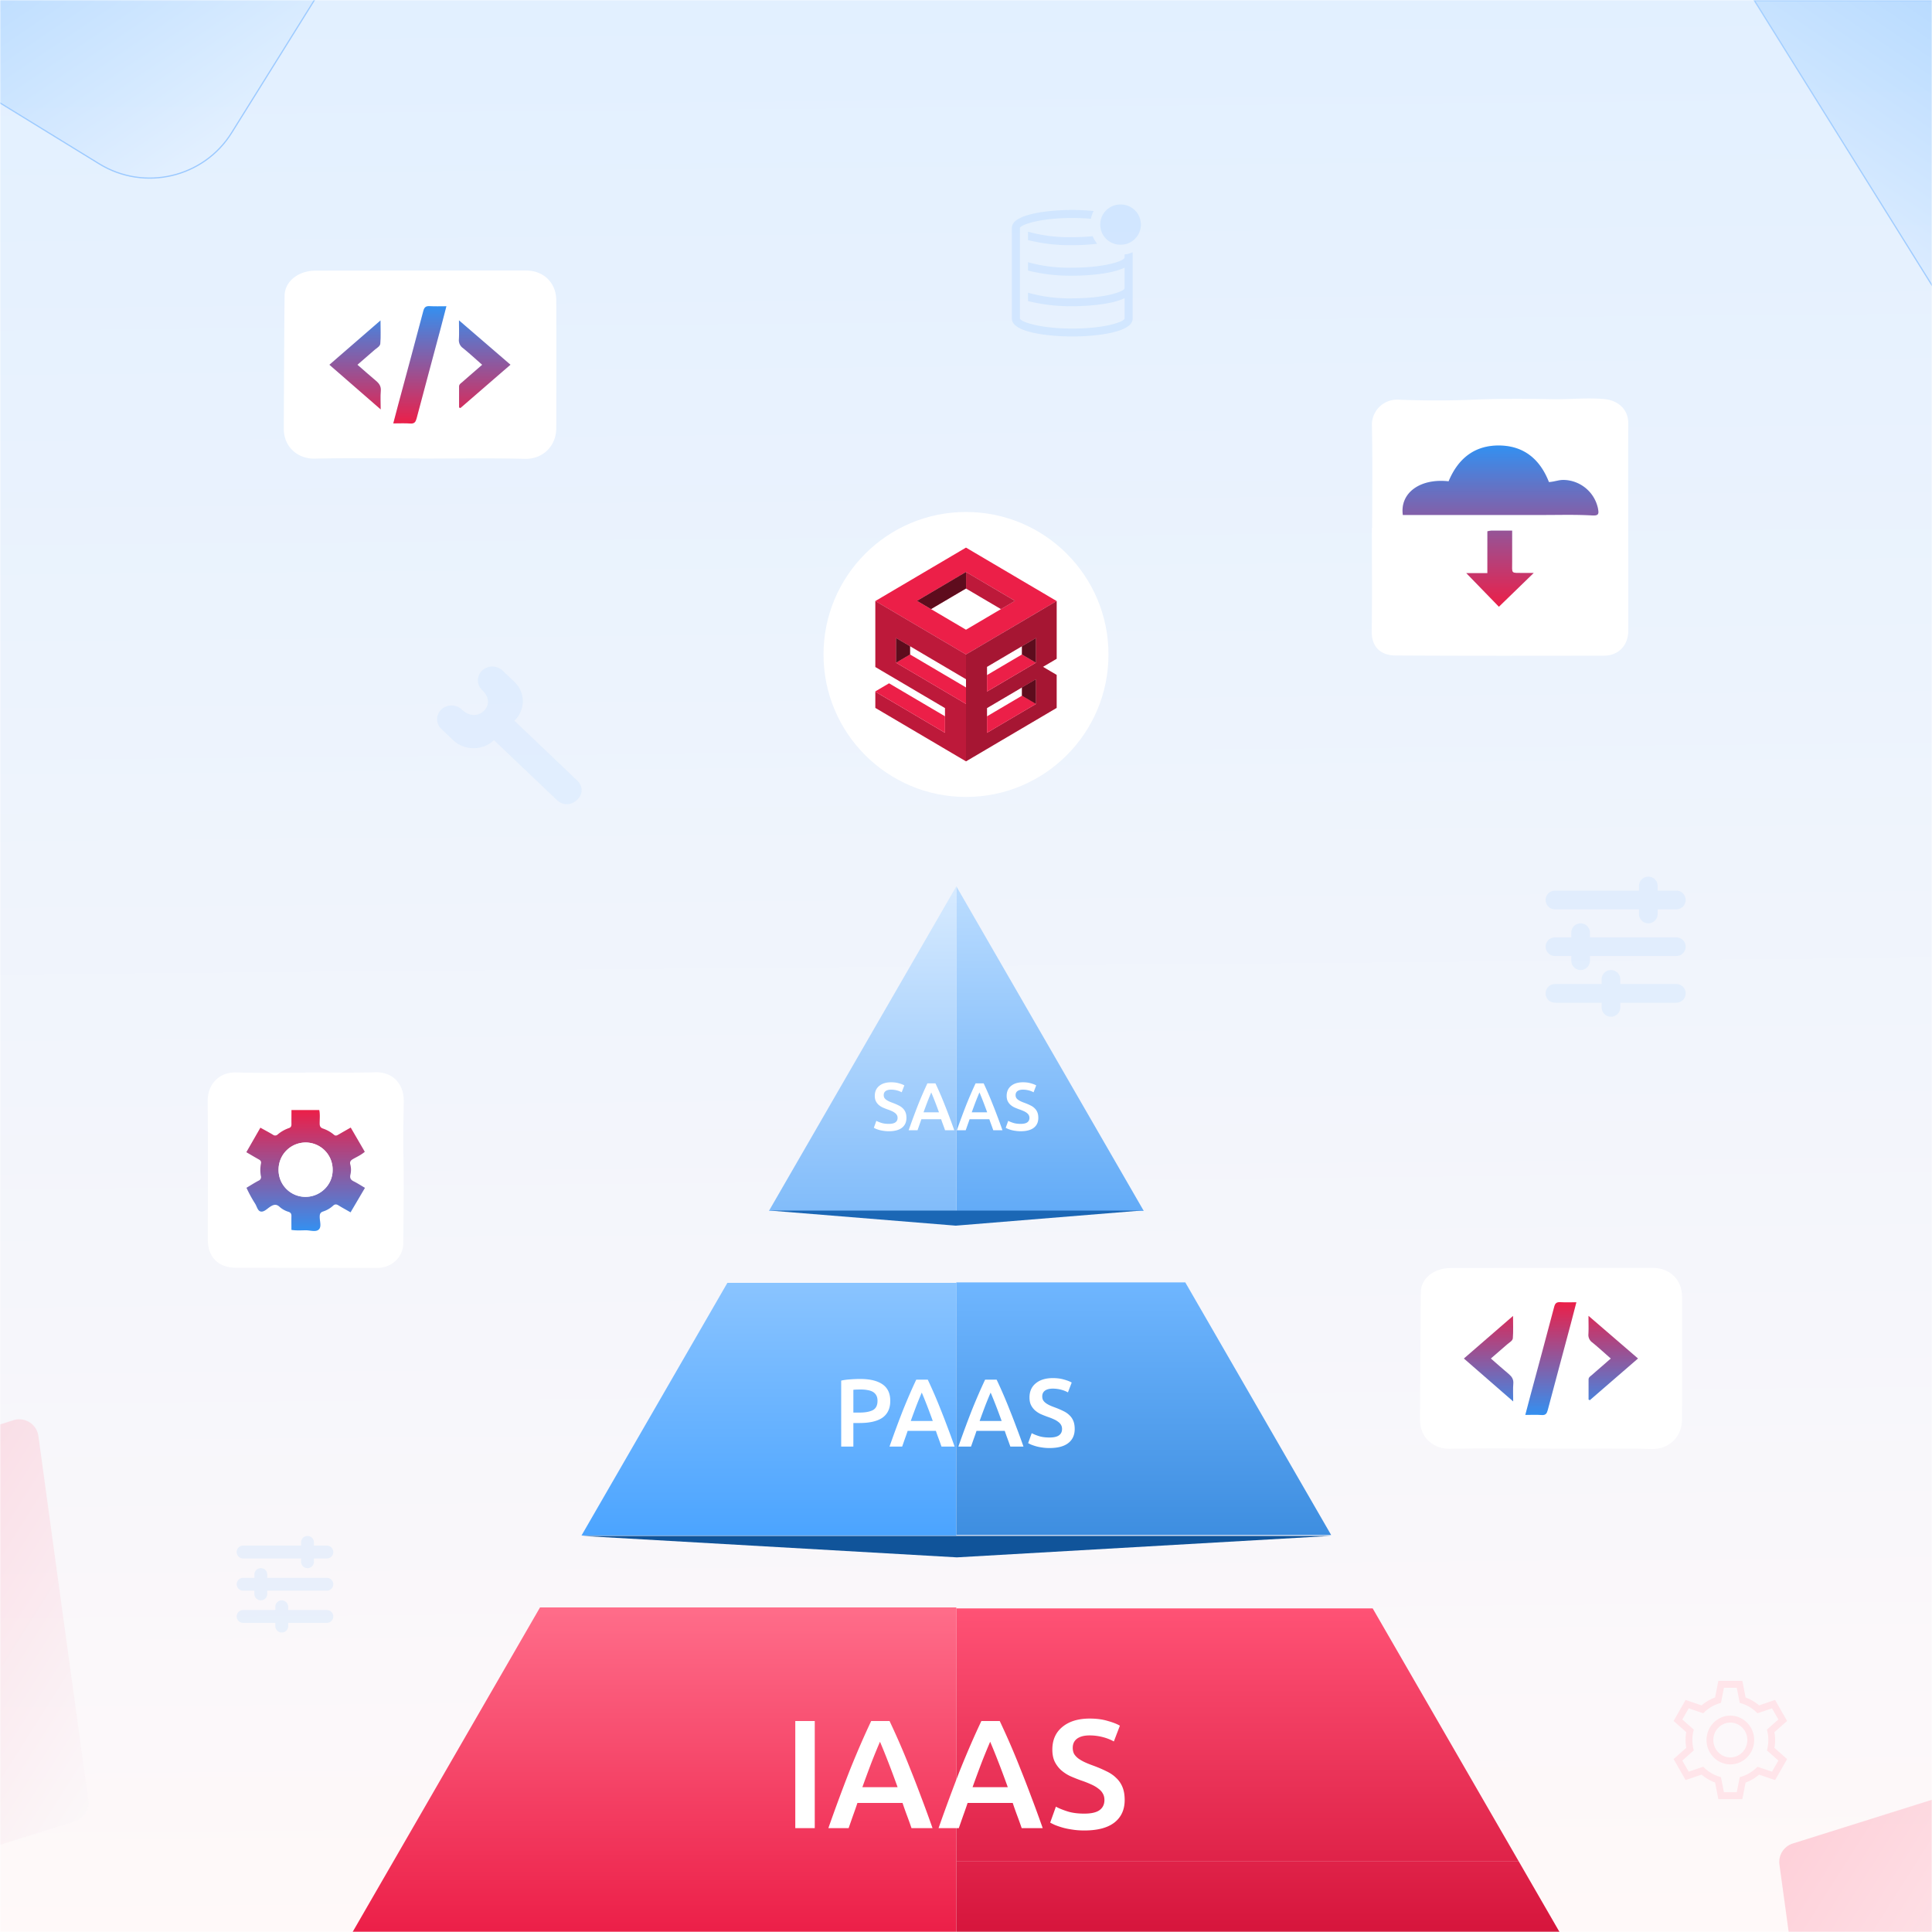 <svg width="800" height="800" viewBox="0 0 800 800" fill="none" xmlns="http://www.w3.org/2000/svg"><mask id="a" style="mask-type:alpha" maskUnits="userSpaceOnUse" x="0" y="0" width="800" height="800"><path d="M800 0H0v800h800V0z" fill="#D9D9D9"/></mask><g mask="url(#a)"><path fill-rule="evenodd" clip-rule="evenodd" d="M423.851 124.13l-3.763 6.31-8.543-2.79-.871.77c-2.487 2.22-5.342 3.83-8.487 4.78l-1.141.34-1.759 8.52h-7.574l-1.76-8.52-1.14-.35c-3.145-.94-6.001-2.55-8.487-4.77l-.871-.78-8.543 2.8-3.763-6.31 6.747-5.74-.265-1.15a21.043 21.043 0 01-.554-4.74c0-1.55.185-3.15.554-4.74l.265-1.15-6.747-5.74 3.763-6.31 8.543 2.79.871-.77a22.384 22.384 0 018.487-4.78l1.14-.34 1.76-8.519h7.574l1.759 8.519 1.141.34c3.145.95 6 2.56 8.487 4.78l.871.78 8.543-2.8 3.763 6.31-6.747 5.74.265 1.15c.369 1.59.554 3.19.554 4.74 0 1.55-.185 3.15-.554 4.74l-.265 1.15 6.747 5.74zm-1.912-11.63c0-1.46-.136-2.95-.413-4.44l7.474-6.35-7.093-11.899-9.43 3.089a26.786 26.786 0 00-7.96-4.484L402.573 79h-14.146l-1.944 9.412a26.425 26.425 0 00-7.964 4.478l-9.426-3.079L362 101.71l7.47 6.35a24.675 24.675 0 00-.409 4.44c0 1.46.136 2.95.409 4.44l-7.47 6.35 7.093 11.9 9.43-3.09a26.774 26.774 0 007.96 4.48l1.944 9.42h14.146l1.944-9.41a26.228 26.228 0 007.96-4.49l9.43 3.09L429 123.3l-7.474-6.36c.277-1.49.413-2.98.413-4.44zM395.5 98.71c-7.752 0-14.057 6.18-14.057 13.79 0 7.61 6.305 13.79 14.057 13.79 7.751 0 14.057-6.18 14.057-13.79 0-7.61-6.306-13.79-14.057-13.79zm0 23.64c-5.535 0-10.041-4.42-10.041-9.85s4.506-9.85 10.041-9.85c5.534 0 10.04 4.42 10.04 9.85s-4.506 9.85-10.04 9.85z" fill="#C1DFFF"/><path d="M800 0H0v800h800V0z" fill="url(#paint0_linear_1030_10057)"/><path d="M682.533 363a3.89 3.89 0 00-2.735 1.13 3.881 3.881 0 00-1.132 2.74v1.93h-34.798c-1.026 0-2.01.41-2.735 1.13a3.882 3.882 0 00-1.133 2.74c0 .5.1 1.01.294 1.47.195.47.48.9.839 1.26s.785.64 1.255.84c.469.19.972.29 1.48.29h34.798v1.94a3.858 3.858 0 003.867 3.86c1.026 0 2.01-.4 2.735-1.13a3.855 3.855 0 001.133-2.73v-1.94h7.731c.508 0 1.011-.1 1.48-.29.47-.2.896-.48 1.255-.84.359-.36.644-.79.839-1.26.194-.46.294-.97.294-1.47 0-.51-.1-1.01-.294-1.48-.195-.47-.48-.9-.839-1.26a3.952 3.952 0 00-1.255-.84 3.945 3.945 0 00-1.48-.29h-7.731v-1.93c0-1.03-.407-2.01-1.133-2.74a3.887 3.887 0 00-2.735-1.13zM654.5 382.33c-.508 0-1.011.1-1.48.3-.469.19-.896.48-1.255.84-.359.35-.644.78-.839 1.25-.194.47-.294.97-.294 1.48v1.93h-6.763c-.508 0-1.011.1-1.48.3-.469.19-.896.48-1.255.84a3.851 3.851 0 00-.838 4.21c.194.47.479.89.838 1.25s.786.65 1.255.84c.469.19.972.29 1.48.29h6.763v1.94c0 .51.1 1.01.294 1.48.195.47.48.9.839 1.25.359.36.786.65 1.255.84.469.2.972.3 1.48.3 1.026 0 2.01-.41 2.735-1.14a3.841 3.841 0 001.133-2.73v-1.94h35.765c.508 0 1.011-.1 1.48-.29.47-.19.896-.48 1.255-.84.359-.36.644-.78.839-1.25a3.869 3.869 0 000-2.96c-.195-.47-.48-.9-.839-1.25a3.783 3.783 0 00-1.255-.84c-.469-.2-.972-.3-1.48-.3h-35.765v-1.93c0-1.03-.408-2.01-1.133-2.73a3.854 3.854 0 00-2.735-1.14zm12.567 19.34c-1.026 0-2.01.4-2.735 1.13a3.855 3.855 0 00-1.133 2.73v1.94h-19.33c-.508 0-1.011.1-1.48.29-.469.2-.896.48-1.255.84a3.844 3.844 0 00-1.133 2.73c0 1.03.408 2.01 1.133 2.74a3.887 3.887 0 002.735 1.13h19.33v1.93c0 1.03.407 2.01 1.133 2.74a3.887 3.887 0 002.735 1.13 3.89 3.89 0 002.735-1.13 3.881 3.881 0 001.132-2.74v-1.93h23.199c1.026 0 2.01-.41 2.735-1.13a3.878 3.878 0 00.839-4.22c-.195-.47-.48-.89-.839-1.25a3.94 3.94 0 00-1.255-.84 3.945 3.945 0 00-1.48-.29h-23.199v-1.94a3.858 3.858 0 00-3.867-3.86z" fill="#BEDCFF" opacity=".3"/><path fill-rule="evenodd" clip-rule="evenodd" d="M204.544 306.48c-4.668 4.45-12.239 4.45-16.907 0l-4.886-4.65c-2.335-2.23-2.335-5.83 0-8.05 2.334-2.22 6.12-2.22 8.455 0 3.251 3.1 6.817 2.81 9.109.63 2.31-2.2 2.588-5.59-.672-8.69-2.335-2.23-2.335-5.83 0-8.05 2.337-2.23 6.12-2.23 8.455 0l4.898 4.66c4.668 4.45 4.668 11.65 0 16.1l26.02 24.78c5.591 5.32-2.867 13.36-8.452 8.05l-26.02-24.78z" fill="#BEDCFF" fill-opacity=".5" opacity=".5"/><g filter="url(#filter0_d_1030_10057)"><path d="M173.741 185.81c-14.473 0-28.946-.23-43.391.1-6.634.15-12.897-4.45-12.846-12.56.109-18.3.143-36.6.343-54.89.068-5.99 5.709-10.38 12.868-10.4 21.026-.03 42.053-.04 63.082-.05 7.993 0 15.986-.03 23.979 0 7.285 0 12.504 5.03 12.561 12.28.068 17.66.04 35.33 0 52.99 0 7.61-5.801 12.89-12.938 12.72-14.53-.37-29.077-.11-43.618-.11l-.04-.08zm-10.911-14.49c2.683 0 4.893-.12 7.08.04 1.673.12 2.192-.67 2.575-2.09 3.271-12.37 6.605-24.74 9.911-37.11.816-3.04 1.593-6.09 2.438-9.37-2.552 0-4.756.1-6.948-.03-1.559-.09-2.199.44-2.61 1.99-3.397 12.89-6.891 25.76-10.356 38.63-.668 2.54-1.319 5.07-2.078 7.94h-.012zm-26.445-24.28l21.233 18.48c0-2.89-.16-5.28.045-7.65.166-1.87-.628-3.03-1.935-4.14-2.547-2.14-5.036-4.36-7.731-6.69 2.467-2.14 4.773-4.13 7.069-6.14.902-.78 2.283-1.5 2.392-2.59.251-3.04.085-6.11.085-9.62l-21.158 18.35zm53.667 17.69l.571.26 20.742-17.95-21.319-18.37c0 3.05.097 5.47-.034 7.88a3.96 3.96 0 001.713 3.62c2.672 2.17 5.212 4.51 7.924 6.89-2.923 2.54-5.595 4.85-8.255 7.19-.571.5-1.313.9-1.313 1.82.007 2.88.011 5.76.011 8.65l-.04.01z" fill="#fff"/><path d="M162.842 171.32c.76-2.85 1.411-5.4 2.09-7.93 3.466-12.87 6.96-25.74 10.357-38.63.411-1.54 1.05-2.07 2.609-1.99 2.192.13 4.396.04 6.948.04-.845 3.27-1.621 6.32-2.438 9.36-3.306 12.36-6.64 24.73-9.911 37.11-.383 1.43-.902 2.21-2.575 2.09-2.187-.17-4.396-.05-7.08-.05z" fill="url(#paint1_linear_1030_10057)"/><path d="M136.396 147.04l21.159-18.35c0 3.51.166 6.58-.086 9.62-.091 1.09-1.49 1.81-2.392 2.59-2.283 2.01-4.602 4-7.068 6.14 2.695 2.33 5.184 4.56 7.73 6.69 1.308 1.11 2.102 2.29 1.936 4.14-.206 2.37-.046 4.76-.046 7.65l-21.233-18.48z" fill="url(#paint2_linear_1030_10057)"/><path d="M190.092 164.72v-8.66c0-.93.737-1.33 1.313-1.83 2.661-2.34 5.333-4.65 8.256-7.19-2.712-2.37-5.253-4.71-7.925-6.89a3.968 3.968 0 01-1.712-3.62c.131-2.4.034-4.82.034-7.88l21.318 18.37-20.741 17.95-.543-.25z" fill="url(#paint3_linear_1030_10057)"/></g><g filter="url(#filter1_d_1030_10057)"><path d="M642.074 595.81c-13.917 0-27.833-.21-41.722.1-6.379.15-12.401-4.28-12.352-12.07.105-17.6.138-35.19.33-52.78.066-5.77 5.489-9.99 12.373-10 20.217-.03 40.436-.04 60.656-.05 7.686 0 15.371-.03 23.057 0 7.005 0 12.022 4.83 12.077 11.81.066 16.98.038 33.97 0 50.95 0 7.32-5.577 12.4-12.44 12.23-13.971-.36-27.958-.11-41.941-.11l-.038-.08zm-10.491-13.92c2.58 0 4.705-.12 6.807.04 1.609.11 2.108-.65 2.476-2.02 3.146-11.9 6.352-23.78 9.53-35.68.785-2.92 1.532-5.86 2.344-9.01-2.454 0-4.573.09-6.681-.03-1.498-.08-2.113.43-2.509 1.91-3.266 12.4-6.626 24.77-9.958 37.15-.642 2.44-1.268 4.88-1.998 7.64h-.011zm-25.428-23.36l20.416 17.78c0-2.78-.154-5.08.044-7.36.159-1.8-.604-2.91-1.861-3.98-2.449-2.06-4.842-4.19-7.433-6.44 2.371-2.05 4.589-3.96 6.796-5.89.867-.76 2.196-1.45 2.3-2.49.242-2.92.082-5.88.082-9.25l-20.344 17.63zm51.603 17.02l.549.24 19.944-17.26-20.499-17.66c0 2.94.094 5.27-.033 7.58-.059.67.062 1.35.351 1.96.29.62.737 1.14 1.296 1.52 2.57 2.09 5.012 4.34 7.62 6.63-2.811 2.44-5.38 4.66-7.938 6.91-.549.48-1.263.86-1.263 1.75.008 2.77.011 5.54.011 8.32l-.038.01z" fill="#fff"/><path d="M631.594 581.89c.73-2.75 1.356-5.2 2.009-7.63 3.332-12.38 6.692-24.75 9.958-37.15.396-1.48 1.011-1.99 2.509-1.91 2.108.12 4.227.04 6.681.04-.812 3.14-1.559 6.08-2.344 9-3.178 11.89-6.384 23.77-9.53 35.68-.368 1.37-.867 2.13-2.476 2.02-2.102-.17-4.227-.05-6.807-.05z" fill="url(#paint4_linear_1030_10057)"/><path d="M606.166 558.53l20.345-17.63c0 3.37.159 6.33-.083 9.25-.087 1.04-1.432 1.73-2.3 2.49-2.196 1.93-4.424 3.84-6.796 5.89 2.591 2.25 4.985 4.4 7.433 6.44 1.257 1.07 2.02 2.2 1.861 3.98-.198 2.28-.044 4.58-.044 7.36l-20.416-17.78z" fill="url(#paint5_linear_1030_10057)"/><path d="M657.797 575.54v-8.33c0-.89.709-1.28 1.263-1.76 2.558-2.24 5.127-4.47 7.938-6.91-2.607-2.28-5.05-4.53-7.619-6.63a3.79 3.79 0 01-1.297-1.51 3.817 3.817 0 01-.35-1.97c.126-2.31.033-4.64.033-7.57l20.498 17.66-19.944 17.26-.522-.24z" fill="url(#paint6_linear_1030_10057)"/></g><g filter="url(#filter2_d_1030_10057)"><path d="M568.181 214.57c0-14.15.202-28.3-.101-42.45a10.397 10.397 0 013.078-7.63 10.52 10.52 0 013.521-2.29c1.317-.51 2.726-.75 4.14-.71 10.444.41 20.926.45 31.362 0 10.879-.45 21.703-.39 32.543-.19 7.336.14 14.679-.74 21.968 0 4.662.47 9.573 3.66 9.542 10.1-.086 18.22 0 36.44 0 54.67v31.08c0 6.08-4.018 10.34-10.102 10.35-28.751.05-57.432.09-86.144-.08-6.217 0-10.102-3.42-9.985-10.14.202-14.24.062-28.49.062-42.74l.116.03zm12.697-5.32h57.767c6.884 0 13.792-.22 20.654.19 2.665.15 2.766-.66 2.44-2.61a14.832 14.832 0 00-14.306-12.09c-2.051 0-3.947.77-6.053.88-3.66-9.39-10.304-15.01-20.499-15.14-10.397-.14-17.196 5.49-21.05 14.83-11.757-1.34-20.219 4.77-18.953 13.93v.01zm35.014 6.75v17.33h-8.734l13.513 13.92c4.787-4.66 9.636-9.33 14.415-13.99h-4.344c-5.245-.05-4.561.5-4.585-4.72v-12.82h-8.617c-.556.04-1.106.13-1.648.27v.01z" fill="#fff"/><path d="M580.877 209.24c-1.266-9.16 7.196-15.27 18.953-13.94 3.885-9.32 10.653-14.96 21.05-14.83 10.195.13 16.839 5.75 20.499 15.14 2.106-.09 4.002-.9 6.053-.88a14.83 14.83 0 0114.306 12.09c.326 1.96.225 2.76-2.44 2.61-6.861-.4-13.769-.18-20.654-.19h-57.767z" fill="url(#paint7_linear_1030_10057)"/><path d="M615.892 215.99c.538-.14 1.086-.23 1.639-.28h8.618v12.82c0 5.22-.661 4.66 4.584 4.72h4.344c-4.779 4.67-9.628 9.33-14.414 13.99l-13.513-13.92h8.734l.008-17.33z" fill="url(#paint8_linear_1030_10057)"/></g><g filter="url(#filter3_d_1030_10057)"><path d="M126.598 440.08c9.591 0 19.211.21 28.807-.07 6.779-.21 11.932 4.31 11.786 12.31-.136 7.6-.313 15.22-.136 22.82.267 11.88 0 23.76-.061 35.64-.035 5.78-4.851 10.23-10.645 10.22-19.541-.02-39.08-.04-58.618-.05-7.278 0-11.675-4.38-11.675-11.6 0-19.15.106-38.3-.055-57.44-.061-6.95 4.785-12.08 11.861-11.84 9.591.33 19.181.08 28.736.08v-.07zm-5.905 15.56c0 2.02-.036 3.91 0 5.78.025.87-.197 1.42-1.081 1.71a14.236 14.236 0 00-4.578 2.6c-.261.27-.611.43-.984.45a1.49 1.49 0 01-1.035-.32c-1.65-1.01-3.361-1.89-5.184-2.91l-5.814 10.14c1.867 1.09 3.482 2.06 5.133 2.97.757.42 1.12.86.919 1.8a13.364 13.364 0 00-.031 5.07 1.588 1.588 0 01-.954 1.96c-1.701.9-3.326 1.95-5.007 2.95a53.236 53.236 0 003.488 6.41c.798 1.17 1.095 3.12 2.377 3.4 1.373.3 2.676-1.16 3.922-1.96 1.419-.92 2.59-1.26 3.978.09 1.05.91 2.287 1.6 3.624 1.99.944.32 1.252.86 1.222 1.82-.061 1.87 0 3.74 0 5.68 2.125.35 4.073.17 6.006.16 1.812 0 4.119.78 5.31-.31 1.191-1.09.369-3.46.384-5.25 0-1.16.232-1.85 1.438-2.24a10.97 10.97 0 004.064-2.35c.828-.75 1.453-.68 2.317-.15 1.579 1.01 3.225 1.87 4.961 2.87l5.967-10.14c-1.737-1.01-3.155-1.95-4.664-2.69-1.293-.63-1.686-1.43-1.348-2.85a8.588 8.588 0 00-.061-4.13c-.287-1.12.126-1.68 1.091-2.24 1.61-.93 3.356-1.68 4.906-3.03l-5.825-10.03c-1.832 1.05-3.473 1.98-5.098 2.93-.631.36-1.191.64-1.878.03-1.354-1.13-2.906-2-4.578-2.57-1.095-.41-1.307-1.08-1.307-2.14 0-1.81.217-3.63-.162-5.51l-11.518.01z" fill="#fff"/><path d="M120.692 455.64h11.509c.378 1.88.156 3.7.161 5.5 0 1.06.212 1.74 1.307 2.15 1.672.56 3.224 1.43 4.579 2.56.686.62 1.246.34 1.877-.03 1.626-.94 3.266-1.87 5.098-2.92l5.825 10.03c-1.549 1.34-3.296 2.09-4.906 3.02-.964.56-1.378 1.13-1.09 2.25.356 1.35.377 2.76.06 4.12-.338 1.42.056 2.22 1.348 2.85 1.514.75 2.928 1.68 4.664 2.69L145.158 498c-1.737-1.01-3.382-1.88-4.962-2.86-.863-.54-1.514-.61-2.317.15a11.256 11.256 0 01-4.063 2.35c-1.207.39-1.434 1.08-1.439 2.23 0 1.8.843 4.13-.383 5.25-1.227 1.13-3.498.31-5.31.32-1.934 0-3.882.18-6.007-.17 0-1.93-.041-3.81 0-5.68.03-.96-.278-1.51-1.222-1.81a9.735 9.735 0 01-3.624-2c-1.388-1.34-2.559-1.01-3.977-.09-1.247.81-2.549 2.27-3.922 1.96-1.282-.27-1.58-2.23-2.378-3.39a53.505 53.505 0 01-3.488-6.42c1.681-1.01 3.307-2.05 5.008-2.95.379-.14.689-.42.866-.79.178-.36.209-.78.088-1.16-.313-1.68-.303-3.4.03-5.08.202-.93-.162-1.38-.919-1.79-1.65-.91-3.266-1.89-5.133-2.97l5.815-10.14c1.822 1.01 3.533 1.91 5.184 2.9.293.24.662.35 1.034.33.373-.03.723-.19.985-.46a14.413 14.413 0 014.578-2.6c.883-.28 1.105-.84 1.08-1.71-.025-1.86.01-3.75.01-5.78zm-5.34 24.57a11.108 11.108 0 006.79 10.51c1.365.58 2.832.87 4.314.87 6.098.03 11.201-4.88 11.272-10.84.062-1.49-.172-2.97-.689-4.36a11.192 11.192 0 00-2.322-3.76 11.229 11.229 0 00-7.9-3.54c-1.486-.03-2.964.23-4.348.77a11.094 11.094 0 00-3.714 2.39 11.1 11.1 0 00-2.5 3.64 11.12 11.12 0 00-.898 4.32h-.005z" fill="url(#paint9_linear_1030_10057)"/><path d="M115.353 480.21c.009-1.49.315-2.95.898-4.32a11.119 11.119 0 012.501-3.64 11.09 11.09 0 013.713-2.39c1.384-.54 2.863-.8 4.349-.77a11.237 11.237 0 017.9 3.54 11.212 11.212 0 013.01 8.12c-.071 5.96-5.174 10.87-11.271 10.84-1.482 0-2.948-.29-4.313-.87a11.02 11.02 0 01-3.636-2.48 11.165 11.165 0 01-2.387-3.69 11.145 11.145 0 01-.764-4.34z" fill="#fff"/></g><path d="M395.999 531.19h-94.797l-30.203 52.31-30.204 52.31h155.204V531.19z" fill="url(#paint10_linear_1030_10057)"/><path d="M396 635.62h155.204L521 583.31 490.796 531H396v104.62z" fill="url(#paint11_linear_1030_10057)"/><path d="M396 665.61H223.602l-60.403 104.62H396V665.61z" fill="url(#paint12_linear_1030_10057)"/><path d="M163.199 770.23L146 800.01h250v-29.78H163.199z" fill="url(#paint13_linear_1030_10057)"/><path d="M396 770.62h232.801L568.398 666H396v104.62z" fill="url(#paint14_linear_1030_10057)"/><path d="M396 800.41h250l-17.199-29.79H396v29.79z" fill="url(#paint15_linear_1030_10057)"/><path d="M396 396.79v104.62h77.602l-60.403-104.62H396z" fill="url(#paint16_linear_1030_10057)"/><path d="M413.199 396.79L396 367v29.79h17.199z" fill="url(#paint17_linear_1030_10057)"/><path d="M395.998 396.79h-17.199l-60.403 104.62h77.602V396.79z" fill="url(#paint18_linear_1030_10057)"/><path d="M396 367l-17.199 29.79H396V367z" fill="url(#paint19_linear_1030_10057)"/><path d="M395.769 507.52l-77.083-6.26h153.935l-76.852 6.26z" fill="#1B67B5"/><path d="M396.232 644.87l-155.326-8.89h310.185l-154.859 8.89z" fill="#10549A"/><path d="M329.311 712.65h8.064V757h-8.064v-44.35zM377.439 757c-.598-1.75-1.216-3.48-1.857-5.18-.639-1.71-1.258-3.46-1.855-5.25h-18.688c-.598 1.79-1.216 3.56-1.856 5.31-.598 1.71-1.195 3.41-1.792 5.12h-8.384a736.18 736.18 0 014.736-13.12c1.493-4.01 2.944-7.81 4.351-11.39 1.451-3.59 2.881-7 4.289-10.24s2.858-6.44 4.352-9.6h7.616a335.32 335.32 0 014.352 9.6c1.408 3.24 2.816 6.65 4.224 10.24 1.45 3.58 2.922 7.38 4.416 11.39 1.536 4.01 3.136 8.38 4.8 13.12h-8.704zm-13.056-35.78c-.982 2.27-2.112 5.02-3.392 8.26a562.073 562.073 0 00-3.904 10.56h14.592c-1.366-3.8-2.688-7.34-3.968-10.62-1.28-3.29-2.39-6.02-3.328-8.2zM423.064 757c-.598-1.75-1.216-3.48-1.857-5.18-.639-1.71-1.258-3.46-1.855-5.25h-18.688c-.598 1.79-1.216 3.56-1.856 5.31-.598 1.71-1.195 3.41-1.792 5.12h-8.384a736.18 736.18 0 014.736-13.12c1.493-4.01 2.944-7.81 4.351-11.39 1.451-3.59 2.881-7 4.289-10.24s2.858-6.44 4.352-9.6h7.616a335.32 335.32 0 014.352 9.6c1.408 3.24 2.816 6.65 4.224 10.24 1.45 3.58 2.922 7.38 4.416 11.39 1.536 4.01 3.136 8.38 4.8 13.12h-8.704zm-13.056-35.78c-.982 2.27-2.112 5.02-3.392 8.26a562.073 562.073 0 00-3.904 10.56h14.592c-1.366-3.8-2.688-7.34-3.968-10.62-1.28-3.29-2.39-6.02-3.328-8.2zm38.993 29.76c2.901 0 5.013-.49 6.336-1.47 1.322-.98 1.984-2.37 1.984-4.16 0-1.06-.235-1.98-.704-2.75-.427-.77-1.067-1.45-1.92-2.05-.811-.64-1.814-1.21-3.008-1.73-1.195-.55-2.56-1.08-4.096-1.6a67.197 67.197 0 01-4.48-1.79 16.505 16.505 0 01-3.776-2.49 12.225 12.225 0 01-2.624-3.52c-.64-1.37-.96-3.01-.96-4.93 0-4.01 1.386-7.15 4.16-9.41 2.773-2.3 6.549-3.46 11.328-3.46 2.773 0 5.226.32 7.36.96 2.176.6 3.882 1.26 5.12 1.99l-2.496 6.53c-1.451-.81-3.051-1.43-4.8-1.86a21.664 21.664 0 00-5.312-.64c-2.176 0-3.883.45-5.12 1.34-1.195.9-1.792 2.16-1.792 3.78 0 .98.192 1.83.576 2.56.426.68 1.002 1.3 1.728 1.86.768.55 1.642 1.06 2.624 1.53 1.024.47 2.133.92 3.328 1.35 2.09.76 3.946 1.55 5.568 2.36 1.664.77 3.05 1.71 4.16 2.82a10.514 10.514 0 012.624 3.84c.597 1.45.896 3.22.896 5.31 0 4.01-1.43 7.13-4.288 9.35-2.816 2.17-6.955 3.26-12.416 3.26-1.835 0-3.52-.13-5.056-.38-1.494-.22-2.838-.49-4.032-.84a34.884 34.884 0 01-3.008-1.02c-.854-.38-1.536-.73-2.048-1.02l2.368-6.6c1.152.64 2.709 1.28 4.672 1.92 1.962.64 4.33.96 7.104.96zM356.16 571c4.027 0 7.107.73 9.24 2.2 2.16 1.47 3.24 3.76 3.24 6.88 0 1.63-.293 3.03-.88 4.2-.56 1.15-1.387 2.09-2.48 2.84-1.093.72-2.427 1.25-4 1.6-1.573.35-3.373.52-5.4.52h-2.52V599h-5.04v-27.32c1.173-.27 2.467-.44 3.88-.52 1.44-.11 2.76-.16 3.96-.16zm.36 4.36c-1.28 0-2.333.04-3.16.12v9.44h2.44c2.427 0 4.293-.33 5.6-1 1.307-.69 1.96-1.99 1.96-3.88 0-.91-.173-1.67-.52-2.28a3.786 3.786 0 00-1.44-1.44c-.613-.35-1.347-.59-2.2-.72-.827-.16-1.72-.24-2.68-.24zM389.845 599c-.373-1.09-.76-2.17-1.16-3.24-.4-1.07-.787-2.16-1.16-3.28h-11.68c-.373 1.12-.76 2.23-1.16 3.32-.373 1.07-.747 2.13-1.12 3.2h-5.24a485.08 485.08 0 012.96-8.2c.933-2.51 1.84-4.88 2.72-7.12.907-2.24 1.8-4.37 2.68-6.4.88-2.03 1.787-4.03 2.72-6h4.76a198.056 198.056 0 015.36 12.4c.907 2.24 1.827 4.61 2.76 7.12.96 2.51 1.96 5.24 3 8.2h-5.44zm-8.16-22.36c-.613 1.41-1.32 3.13-2.12 5.16-.773 2.03-1.587 4.23-2.44 6.6h9.12c-.853-2.37-1.68-4.59-2.48-6.64s-1.493-3.76-2.08-5.12zM418.361 599c-.374-1.09-.76-2.17-1.16-3.24-.4-1.07-.787-2.16-1.16-3.28h-11.68c-.374 1.12-.76 2.23-1.16 3.32-.374 1.07-.747 2.13-1.12 3.2h-5.24c1.04-2.96 2.026-5.69 2.96-8.2.933-2.51 1.84-4.88 2.72-7.12.906-2.24 1.8-4.37 2.68-6.4.88-2.03 1.786-4.03 2.72-6h4.76a198.056 198.056 0 015.36 12.4 271.76 271.76 0 012.76 7.12c.96 2.51 1.96 5.24 3 8.2h-5.44zm-8.16-22.36c-.614 1.41-1.32 3.13-2.12 5.16-.774 2.03-1.587 4.23-2.44 6.6h9.12c-.854-2.37-1.68-4.59-2.48-6.64s-1.494-3.76-2.08-5.12zm24.37 18.6c1.814 0 3.134-.31 3.96-.92.827-.61 1.24-1.48 1.24-2.6 0-.67-.146-1.24-.44-1.72-.266-.48-.666-.91-1.2-1.28-.506-.4-1.133-.76-1.88-1.08-.746-.35-1.6-.68-2.56-1-.96-.35-1.893-.72-2.8-1.12a10.6 10.6 0 01-2.36-1.56 7.552 7.552 0 01-1.64-2.2c-.4-.85-.6-1.88-.6-3.08 0-2.51.867-4.47 2.6-5.88 1.734-1.44 4.094-2.16 7.08-2.16 1.734 0 3.267.2 4.6.6 1.36.37 2.427.79 3.2 1.24l-1.56 4.08c-.906-.51-1.906-.89-3-1.16a13.47 13.47 0 00-3.32-.4c-1.36 0-2.426.28-3.2.84-.746.56-1.12 1.35-1.12 2.36 0 .61.12 1.15.36 1.6.267.43.627.81 1.08 1.16.48.35 1.027.67 1.64.96.64.29 1.334.57 2.08.84 1.307.48 2.467.97 3.48 1.48 1.04.48 1.907 1.07 2.6 1.76.72.67 1.267 1.47 1.64 2.4.374.91.56 2.01.56 3.32 0 2.51-.893 4.45-2.68 5.84-1.76 1.36-4.346 2.04-7.76 2.04-1.146 0-2.2-.08-3.16-.24-.933-.13-1.773-.31-2.52-.52-.72-.21-1.346-.43-1.88-.64-.533-.24-.96-.45-1.28-.64l1.48-4.12c.72.4 1.694.8 2.92 1.2 1.227.4 2.707.6 4.44.6zm-66.543-129.87c1.269 0 2.193-.22 2.772-.65.579-.43.868-1.03.868-1.82 0-.46-.103-.86-.308-1.2-.187-.34-.467-.63-.84-.9a5.659 5.659 0 00-1.316-.75c-.523-.24-1.12-.48-1.792-.7-.672-.24-1.325-.51-1.96-.79a6.943 6.943 0 01-1.652-1.09 5.248 5.248 0 01-1.148-1.54c-.28-.6-.42-1.31-.42-2.15 0-1.76.607-3.13 1.82-4.12 1.213-1.01 2.865-1.51 4.956-1.51 1.213 0 2.287.14 3.22.42.952.26 1.699.55 2.24.87l-1.092 2.85a8.646 8.646 0 00-2.1-.81 9.386 9.386 0 00-2.324-.28c-.952 0-1.699.2-2.24.59-.523.39-.784.94-.784 1.65 0 .43.084.8.252 1.12.187.3.439.57.756.81.336.24.719.47 1.148.67.448.21.933.41 1.456.59.915.34 1.727.68 2.436 1.04.728.33 1.335.74 1.82 1.23.504.47.887 1.03 1.148 1.68.261.63.392 1.41.392 2.32 0 1.76-.625 3.12-1.876 4.09-1.232.95-3.043 1.43-5.432 1.43-.803 0-1.54-.06-2.212-.17a12.73 12.73 0 01-1.764-.36c-.504-.15-.943-.3-1.316-.45-.373-.17-.672-.32-.896-.45l1.036-2.88c.504.28 1.185.56 2.044.84.859.28 1.895.42 3.108.42zm23.297 2.63c-.261-.77-.532-1.52-.812-2.27-.28-.74-.551-1.51-.812-2.29h-8.176c-.261.78-.532 1.55-.812 2.32-.261.75-.523 1.49-.784 2.24h-3.668c.728-2.07 1.419-3.99 2.072-5.74s1.288-3.42 1.904-4.98c.635-1.57 1.26-3.07 1.876-4.48a141.17 141.17 0 011.904-4.2h3.332a141.17 141.17 0 011.904 4.2c.616 1.41 1.232 2.91 1.848 4.48.635 1.56 1.279 3.23 1.932 4.98.672 1.75 1.372 3.67 2.1 5.74h-3.808zm-5.712-15.65c-.429.99-.924 2.19-1.484 3.61-.541 1.42-1.111 2.96-1.708 4.62h6.384c-.597-1.66-1.176-3.21-1.736-4.65-.56-1.44-1.045-2.63-1.456-3.58zM411.286 468c-.261-.77-.532-1.52-.812-2.27-.28-.74-.551-1.51-.812-2.29h-8.176c-.261.78-.532 1.55-.812 2.32-.261.75-.523 1.49-.784 2.24h-3.668c.728-2.07 1.419-3.99 2.072-5.74s1.288-3.42 1.904-4.98c.635-1.57 1.26-3.07 1.876-4.48a141.17 141.17 0 011.904-4.2h3.332a141.17 141.17 0 011.904 4.2c.616 1.41 1.232 2.91 1.848 4.48.635 1.56 1.279 3.23 1.932 4.98.672 1.75 1.372 3.67 2.1 5.74h-3.808zm-5.712-15.65c-.429.99-.924 2.19-1.484 3.61-.541 1.42-1.111 2.96-1.708 4.62h6.384c-.597-1.66-1.176-3.21-1.736-4.65-.56-1.44-1.045-2.63-1.456-3.58zm17.059 13.02c1.27 0 2.194-.22 2.772-.65.579-.43.868-1.03.868-1.82 0-.46-.102-.86-.308-1.2-.186-.34-.466-.63-.84-.9a5.638 5.638 0 00-1.316-.75c-.522-.24-1.12-.48-1.792-.7-.672-.24-1.325-.51-1.96-.79a6.963 6.963 0 01-1.652-1.09 5.265 5.265 0 01-1.148-1.54c-.28-.6-.42-1.31-.42-2.15 0-1.76.607-3.13 1.82-4.12 1.214-1.01 2.866-1.51 4.956-1.51 1.214 0 2.287.14 3.22.42.952.26 1.699.55 2.24.87l-1.092 2.85a8.614 8.614 0 00-2.1-.81 9.38 9.38 0 00-2.324-.28c-.952 0-1.698.2-2.24.59-.522.39-.784.94-.784 1.65 0 .43.084.8.252 1.12.187.3.439.57.756.81.336.24.719.47 1.148.67.448.21.934.41 1.456.59.915.34 1.727.68 2.436 1.04.728.33 1.335.74 1.82 1.23.504.47.887 1.03 1.148 1.68.262.63.392 1.41.392 2.32 0 1.76-.625 3.12-1.876 4.09-1.232.95-3.042 1.43-5.432 1.43-.802 0-1.54-.06-2.212-.17a12.73 12.73 0 01-1.764-.36c-.504-.15-.942-.3-1.316-.45-.373-.17-.672-.32-.896-.45l1.036-2.88c.504.28 1.186.56 2.044.84.859.28 1.895.42 3.108.42z" fill="#fff"/><g filter="url(#filter4_d_1030_10057)"><path d="M459 267c0-32.58-26.415-59-59-59s-59 26.42-59 59 26.415 59 59 59 59-26.42 59-59z" fill="#fff"/><path d="M371.031 249.92l2.897 1.71 2.898 1.71 14.482 8.54 2.897 1.7 2.896 1.71 2.898 1.71 2.896-1.71 2.896-1.71 2.896-1.7 14.483-8.54 2.896-1.71 2.898-1.71 5.793-3.41 2.774-1.63-2.774-1.64-.122-.07-2.774-1.64-.122-.07-2.775-1.64-.122-.07-2.776-1.63-.122-.07-2.774-1.64-.122-.07-2.774-1.64-.122-.07-2.774-1.64-.122-.07-2.774-1.63-.124-.08-2.774-1.63-.122-.07-2.775-1.64-.122-.07-2.774-1.64-.122-.07-2.774-1.63-.122-.08-2.755-1.62v10.1l2.877 1.7 2.896 1.71 2.896 1.7 2.897 1.71 8.69 5.12-5.792 3.42-2.898 1.7-2.897 1.71-2.896 1.71-5.792 3.41-5.794-3.41-2.897-1.71-2.896-1.71-2.898-1.7-5.792-3.42 8.69-5.12 2.896-1.71 2.897-1.7 2.896-1.71 2.898-1.71.019.01v-10.1l-.019-.01-2.776 1.63-.122.08-2.774 1.63-.122.07-2.774 1.64-.123.07-2.774 1.64-.122.07-2.776 1.63-.122.08-2.774 1.63-.122.07-2.774 1.64-.122.07-2.774 1.64-.122.07-2.775 1.64-.123.07-2.775 1.63-.122.07-2.774 1.64-.122.07-2.774 1.64-.122.07-2.774 1.64 2.774 1.63 5.792 3.41z" fill="#EC1F48"/><path d="M402.896 241.39l2.896 1.71 8.691 5.12 5.792-3.41-8.69-5.12-2.897-1.71-2.896-1.71-2.896-1.71-2.876-1.69v6.83l2.876 1.69z" fill="#EC1F48"/><path d="M402.896 241.39l2.896 1.71 8.691 5.12 5.792-3.41-8.69-5.12-2.897-1.71-2.896-1.71-2.896-1.71-2.876-1.69v6.83l2.876 1.69z" fill="#000" fill-opacity=".2"/><path d="M397.102 234.55l-2.896 1.71-2.897 1.71-2.896 1.71-8.69 5.12 5.792 3.41 8.691-5.12 2.896-1.7 2.898-1.71.019.01v-6.83l-.019-.01-2.898 1.7z" fill="#EC1F48"/><path d="M397.102 234.55l-2.896 1.71-2.897 1.71-2.896 1.71-8.69 5.12 5.792 3.41 8.691-5.12 2.896-1.7 2.898-1.71.019.01v-6.83l-.019-.01-2.898 1.7z" fill="#000" fill-opacity=".6"/><path d="M397.101 285.78l-5.793-3.41-2.896-1.71-2.898-1.71-2.896-1.71-2.896-1.7-2.896-1.71-2.898-1.71-2.897-1.7v-10.25l2.897 1.71 2.898 1.7 2.896 1.71 2.896 1.71 2.896 1.71 5.794 3.41 2.897 1.71 2.896 1.71 2.898 1.7V267l-2.898-1.71-2.896-1.71-2.897-1.7-14.482-8.54-2.898-1.71-2.897-1.71-5.792-3.41-2.774-1.63v27.31l2.774 1.64 2.896 1.71 2.896 1.7 8.691 5.13 2.896 1.71 2.896 1.7 2.898 1.71 2.896 1.71v10.24l-2.896-1.71-2.898-1.7-8.688-5.13-2.898-1.7-2.897-1.71-5.792-3.41-2.774-1.64v6.68l2.774 1.64.122.07 2.774 1.64.122.07 2.774 1.63.122.08 2.775 1.63.123.07 2.775 1.64.122.07 2.774 1.64.122.07 2.774 1.63.122.08 2.774 1.63.122.07 2.776 1.64.122.07 2.774 1.64.123.07 2.774 1.64.122.07 2.774 1.63.122.07 2.776 1.64v-23.76l-2.898-1.71z" fill="#EC1F48"/><path d="M397.101 285.78l-5.793-3.41-2.896-1.71-2.898-1.71-2.896-1.71-2.896-1.7-2.896-1.71-2.898-1.71-2.897-1.7v-10.25l2.897 1.71 2.898 1.7 2.896 1.71 2.896 1.71 2.896 1.71 5.794 3.41 2.897 1.71 2.896 1.71 2.898 1.7V267l-2.898-1.71-2.896-1.71-2.897-1.7-14.482-8.54-2.898-1.71-2.897-1.71-5.792-3.41-2.774-1.63v27.31l2.774 1.64 2.896 1.71 2.896 1.7 8.691 5.13 2.896 1.71 2.896 1.7 2.898 1.71 2.896 1.71v10.24l-2.896-1.71-2.898-1.7-8.688-5.13-2.898-1.7-2.897-1.71-5.792-3.41-2.774-1.64v6.68l2.774 1.64.122.07 2.774 1.64.122.07 2.774 1.63.122.08 2.775 1.63.123.07 2.775 1.64.122.07 2.774 1.64.122.07 2.774 1.63.122.08 2.774 1.63.122.07 2.776 1.64.122.07 2.774 1.64.123.07 2.774 1.64.122.07 2.774 1.63.122.07 2.776 1.64v-23.76l-2.898-1.71z" fill="#000" fill-opacity=".2"/><path d="M365.239 284.06l5.792 3.42 2.897 1.71 2.896 1.7 8.69 5.13 2.896 1.7 2.898 1.71v-6.83l-2.896-1.71-2.898-1.7-2.896-1.71-8.69-5.12-2.897-1.71-2.896-1.71-2.896 1.71-2.774 1.63v.15l2.774 1.63zm26.073-8.52l-2.896-1.71-2.898-1.71-8.689-5.12-5.794 3.41 2.896 1.71 2.897 1.71 2.898 1.71 2.896 1.7 2.896 1.71 2.898 1.71 2.896 1.71 5.793 3.41 2.898 1.71v-6.83l-5.795-3.42-2.896-1.7z" fill="#EC1F48"/><path d="M376.829 263.59l-2.898-1.7-2.896-1.71v10.24l5.794-3.41v-3.42z" fill="#EC1F48"/><path d="M376.829 263.59l-2.898-1.7-2.896-1.71v10.24l5.794-3.41v-3.42z" fill="#000" fill-opacity=".6"/><path d="M434.762 270.42l2.774-1.64v-23.9l-2.774 1.63-5.794 3.42-2.896 1.71-2.897 1.71-14.482 8.53-2.897 1.71-2.896 1.71-2.898 1.7v44.25l2.774-1.64.122-.07 2.774-1.63.123-.07 2.774-1.64.124-.07 2.774-1.64.122-.07 2.774-1.64.122-.07 2.774-1.63.122-.07 2.774-1.64.124-.07 2.774-1.64.122-.07 2.775-1.64.122-.07 2.774-1.63.122-.07 2.774-1.64.124-.07 2.772-1.64.122-.07 2.774-1.64v-13.66l-2.774-1.63-2.896-1.71 2.898-1.7zm-5.794 17.08l-2.896 1.7-2.897 1.71-8.69 5.12-2.896 1.71-2.896 1.71V289.2l2.896-1.71 2.896-1.71 2.896-1.7 2.898-1.71 2.896-1.71 5.793-3.42v10.26zm0-17.08l-2.896 1.71-2.897 1.71-2.896 1.7-2.898 1.71-2.896 1.71-2.896 1.71-2.896 1.7v-10.24l5.792-3.42 2.896-1.71 2.898-1.71 2.896-1.7 2.897-1.71 2.896-1.71v10.25z" fill="#EC1F48"/><path d="M434.762 270.42l2.774-1.64v-23.9l-2.774 1.63-5.794 3.42-2.896 1.71-2.897 1.71-14.482 8.53-2.897 1.71-2.896 1.71-2.898 1.7v44.25l2.774-1.64.122-.07 2.774-1.63.123-.07 2.774-1.64.124-.07 2.774-1.64.122-.07 2.774-1.64.122-.07 2.774-1.63.122-.07 2.774-1.64.124-.07 2.774-1.64.122-.07 2.775-1.64.122-.07 2.774-1.63.122-.07 2.774-1.64.124-.07 2.772-1.64.122-.07 2.774-1.64v-13.66l-2.774-1.63-2.896-1.71 2.898-1.7zm-5.794 17.08l-2.896 1.7-2.897 1.71-8.69 5.12-2.896 1.71-2.896 1.71V289.2l2.896-1.71 2.896-1.71 2.896-1.7 2.898-1.71 2.896-1.71 5.793-3.42v10.26zm0-17.08l-2.896 1.71-2.897 1.71-2.896 1.7-2.898 1.71-2.896 1.71-2.896 1.71-2.896 1.7v-10.24l5.792-3.42 2.896-1.71 2.898-1.71 2.896-1.7 2.897-1.71 2.896-1.71v10.25z" fill="#000" fill-opacity=".3"/><path d="M417.378 287.49l-2.896 1.71-2.898 1.71-2.896 1.71v6.83l2.896-1.71 2.898-1.71 8.688-5.12 2.896-1.71 2.899-1.7-5.795-3.42-5.792 3.41zm-2.896-15.37l-2.898 1.71-2.896 1.71v6.83l2.896-1.71 2.898-1.71 2.896-1.71 2.895-1.7 2.897-1.71 2.896-1.71 2.899-1.7-5.795-3.42-8.688 5.12zm8.686 11.94l5.794 3.41v-10.24l-5.794 3.41v3.42z" fill="#EC1F48"/><path d="M423.168 284.06l5.794 3.41v-10.24l-5.794 3.41v3.42z" fill="#000" fill-opacity=".6"/><path d="M426.064 261.89l-2.896 1.7v3.42l5.794 3.41v-10.24l-2.898 1.71z" fill="#EC1F48"/><path d="M426.064 261.89l-2.896 1.7v3.42l5.794 3.41v-10.24l-2.898 1.71z" fill="#000" fill-opacity=".6"/></g><path d="M127.333 636a2.667 2.667 0 00-2.667 2.67V640h-23.999A2.669 2.669 0 0098 642.67c0 .35.069.69.203 1.02.134.32.331.61.578.86.248.25.542.44.866.58.323.13.67.2 1.02.2h23.999v1.34a2.666 2.666 0 005.335 0v-1.34h5.331c.351 0 .698-.07 1.021-.2.324-.14.618-.33.866-.58.247-.25.444-.54.578-.86a2.652 2.652 0 000-2.04 2.654 2.654 0 00-2.465-1.65h-5.331v-1.33c0-.71-.281-1.39-.781-1.89a2.67 2.67 0 00-1.887-.78zM108 649.33c-.35 0-.697.07-1.021.21-.323.13-.618.33-.865.57-.248.25-.444.55-.579.87-.134.32-.203.67-.203 1.02v1.33h-4.664c-.35 0-.697.07-1.021.21-.323.13-.617.33-.865.57-.248.25-.444.55-.578.87a2.652 2.652 0 000 2.04c.134.32.33.62.578.86.248.25.542.45.865.58.324.14.671.21 1.021.21h4.664V660c0 .35.069.7.203 1.02.135.32.331.62.579.87.247.24.542.44.865.57.324.14.671.21 1.021.21a2.667 2.667 0 002.667-2.67v-1.33h24.666c.351 0 .698-.07 1.021-.21.324-.13.618-.33.866-.58a2.652 2.652 0 00.578-2.9 2.762 2.762 0 00-.578-.87 2.705 2.705 0 00-.866-.57c-.323-.14-.67-.21-1.021-.21h-24.666V652a2.667 2.667 0 00-2.667-2.67zm8.667 13.34a2.665 2.665 0 00-2.668 2.66v1.34h-13.331c-.35 0-.697.07-1.021.2a2.703 2.703 0 00-1.443 1.44 2.672 2.672 0 00.578 2.91c.5.5 1.179.78 1.886.78h13.331v1.33a2.669 2.669 0 004.554 1.89c.5-.5.781-1.18.781-1.89V672h15.999a2.665 2.665 0 001.887-4.55 2.577 2.577 0 00-.866-.58c-.323-.13-.67-.2-1.021-.2h-15.999v-1.34a2.666 2.666 0 00-2.667-2.66z" fill="#BEDCFF" opacity=".3"/><path fill-rule="evenodd" clip-rule="evenodd" d="M736.388 729.01l-2.64 4.61-5.992-2.04-.612.56a15.54 15.54 0 01-5.953 3.5l-.8.25-1.234 6.23h-5.314l-1.234-6.23-.8-.26c-2.206-.69-4.209-1.87-5.953-3.49l-.612-.57-5.992 2.05-2.64-4.61 4.733-4.2-.186-.84a16.112 16.112 0 01-.389-3.47c0-1.13.13-2.3.389-3.47l.186-.84-4.733-4.2 2.64-4.61 5.992 2.04.612-.56a15.54 15.54 0 015.953-3.5l.8-.25 1.234-6.23h5.314l1.234 6.23.8.25a15.54 15.54 0 015.953 3.5l.612.57 5.992-2.05 2.64 4.61-4.733 4.2.186.84c.259 1.17.389 2.34.389 3.47 0 1.13-.13 2.3-.389 3.47l-.186.84 4.733 4.2zm-1.341-8.51c0-1.07-.096-2.16-.29-3.25l5.243-4.64-4.976-8.7-6.615 2.25a18.776 18.776 0 00-5.584-3.27l-1.364-6.89h-9.922l-1.364 6.88a18.513 18.513 0 00-5.587 3.28l-6.612-2.25-4.976 8.7 5.24 4.64a18.858 18.858 0 00-.287 3.25c0 1.07.096 2.16.287 3.25l-5.24 4.64 4.976 8.7 6.615-2.26a18.596 18.596 0 005.584 3.28l1.364 6.89h9.922l1.364-6.88a18.487 18.487 0 005.584-3.28l6.615 2.26 4.976-8.7-5.243-4.65c.194-1.09.29-2.18.29-3.25zM716.5 710.41c-5.438 0-9.861 4.53-9.861 10.09s4.423 10.09 9.861 10.09c5.437 0 9.861-4.53 9.861-10.09s-4.424-10.09-9.861-10.09zm0 17.3c-3.883 0-7.044-3.24-7.044-7.21 0-3.97 3.161-7.21 7.044-7.21 3.882 0 7.043 3.24 7.043 7.21 0 3.97-3.161 7.21-7.043 7.21z" fill="#FFE5EA"/><g opacity=".5" fill="#BEDCFF"><path d="M425.668 95.93v3.49a72.591 72.591 0 0018.333 2.11c3.453 0 6.903-.2 10.334-.6-.778-.94-1.413-2-1.884-3.13-2.5.25-5.333.4-8.45.4a62.716 62.716 0 01-18.333-2.27z"/><path d="M465.667 105.38v1.37c-.55 1.43-8.434 4.08-21.667 4.08-6.19.16-12.368-.6-18.333-2.26v3.46A72.14 72.14 0 00444 114.17c6.667 0 16.55-.8 21.667-3.34v8.62c-.55 1.43-8.434 4.08-21.667 4.08a62.393 62.393 0 01-18.333-2.33v3.47A72.132 72.132 0 00444 126.8c6.667 0 16.55-.8 21.667-3.33v8.5c-.584 1.43-8.467 4.08-21.667 4.08-13.2 0-21.167-2.72-21.667-4.1V94.37c.5-1.37 8.334-4.103 21.667-4.103 2.833 0 5.417.133 7.733.333a12.39 12.39 0 011.117-3.233c-3.133-.3-6.25-.433-8.85-.433-9.283 0-25 1.55-25 7.386v37.63c0 5.82 15.717 7.38 25 7.38s25-1.55 25-7.38v-27.5c-1.062.47-2.184.78-3.333.93z"/><path d="M464.001 101.33a8.332 8.332 0 100-16.663 8.332 8.332 0 100 16.663z"/></g><path opacity=".5" d="M95.945 54.933L200.55-112.75h-251.3V11.472L41.056 67.83c18.74 11.505 43.315 5.73 54.89-12.896v-.001z" fill="url(#paint20_linear_1030_10057)" stroke="url(#paint21_linear_1030_10057)" stroke-width=".5"/><path opacity=".5" d="M831.055 167.93L726.451.25H977.75v124.22l-91.806 56.36c-18.74 11.51-43.315 5.73-54.889-12.9z" fill="url(#paint22_linear_1030_10057)" stroke="url(#paint23_linear_1030_10057)" stroke-width=".5"/><path opacity=".5" d="M880.015 894.15a8.006 8.006 0 005.526-8.72l-20.647-150.81c-.672-4.91-5.599-8.03-10.326-6.54l-112.212 35.28a8.006 8.006 0 00-5.526 8.72l20.649 150.8c.672 4.91 5.6 8.04 10.326 6.55l112.21-35.28z" fill="url(#paint24_linear_1030_10057)"/><path opacity=".5" d="M31.015 754.15a8.006 8.006 0 005.526-8.72L15.895 594.62c-.673-4.91-5.6-8.03-10.327-6.54l-112.212 35.28a8.006 8.006 0 00-5.526 8.72l20.65 150.8c.672 4.91 5.599 8.04 10.325 6.55l112.21-35.28z" fill="url(#paint25_linear_1030_10057)"/></g><defs><linearGradient id="paint0_linear_1030_10057" x1="407" y1="800" x2="400" y2="0" gradientUnits="userSpaceOnUse"><stop stop-color="#FFF9F9"/><stop offset="1" stop-color="#E2F0FF"/></linearGradient><linearGradient id="paint1_linear_1030_10057" x1="173.887" y1="122.76" x2="173.887" y2="171.39" gradientUnits="userSpaceOnUse"><stop stop-color="#3390F1"/><stop offset="1" stop-color="#EC1F48"/></linearGradient><linearGradient id="paint2_linear_1030_10057" x1="173.886" y1="122.76" x2="173.886" y2="171.39" gradientUnits="userSpaceOnUse"><stop stop-color="#3390F1"/><stop offset="1" stop-color="#EC1F48"/></linearGradient><linearGradient id="paint3_linear_1030_10057" x1="173.886" y1="122.76" x2="173.886" y2="171.39" gradientUnits="userSpaceOnUse"><stop stop-color="#3390F1"/><stop offset="1" stop-color="#EC1F48"/></linearGradient><linearGradient id="paint4_linear_1030_10057" x1="642.214" y1="535.19" x2="642.214" y2="581.95" gradientUnits="userSpaceOnUse"><stop stop-color="#EC1F48"/><stop offset="1" stop-color="#3390F1"/></linearGradient><linearGradient id="paint5_linear_1030_10057" x1="642.214" y1="535.19" x2="642.214" y2="581.95" gradientUnits="userSpaceOnUse"><stop stop-color="#EC1F48"/><stop offset="1" stop-color="#3390F1"/></linearGradient><linearGradient id="paint6_linear_1030_10057" x1="642.215" y1="535.19" x2="642.215" y2="581.95" gradientUnits="userSpaceOnUse"><stop stop-color="#EC1F48"/><stop offset="1" stop-color="#3390F1"/></linearGradient><linearGradient id="paint7_linear_1030_10057" x1="621.311" y1="180.47" x2="621.311" y2="247.24" gradientUnits="userSpaceOnUse"><stop stop-color="#3390F1"/><stop offset="1" stop-color="#EC1F48"/></linearGradient><linearGradient id="paint8_linear_1030_10057" x1="621.311" y1="180.47" x2="621.311" y2="247.24" gradientUnits="userSpaceOnUse"><stop stop-color="#3390F1"/><stop offset="1" stop-color="#EC1F48"/></linearGradient><linearGradient id="paint9_linear_1030_10057" x1="126.565" y1="455.64" x2="126.565" y2="505.72" gradientUnits="userSpaceOnUse"><stop stop-color="#EC1F48"/><stop offset="1" stop-color="#3390F1"/></linearGradient><linearGradient id="paint10_linear_1030_10057" x1="318.397" y1="531.19" x2="318.397" y2="635.81" gradientUnits="userSpaceOnUse"><stop stop-color="#8AC4FF"/><stop offset="1" stop-color="#4BA4FF"/></linearGradient><linearGradient id="paint11_linear_1030_10057" x1="473.602" y1="531" x2="473.602" y2="635.62" gradientUnits="userSpaceOnUse"><stop stop-color="#6FB6FF"/><stop offset="1" stop-color="#3E8EE0"/></linearGradient><linearGradient id="paint12_linear_1030_10057" x1="271" y1="665.61" x2="271" y2="800.01" gradientUnits="userSpaceOnUse"><stop stop-color="#FF6D8A"/><stop offset="1" stop-color="#EC1F48"/></linearGradient><linearGradient id="paint13_linear_1030_10057" x1="271" y1="665.61" x2="271" y2="800.01" gradientUnits="userSpaceOnUse"><stop stop-color="#FF6D8A"/><stop offset="1" stop-color="#EC1F48"/></linearGradient><linearGradient id="paint14_linear_1030_10057" x1="521" y1="666" x2="521" y2="800.41" gradientUnits="userSpaceOnUse"><stop stop-color="#FF5275"/><stop offset="1" stop-color="#D6153C"/></linearGradient><linearGradient id="paint15_linear_1030_10057" x1="521" y1="666" x2="521" y2="800.41" gradientUnits="userSpaceOnUse"><stop stop-color="#FF5275"/><stop offset="1" stop-color="#D6153C"/></linearGradient><linearGradient id="paint16_linear_1030_10057" x1="434.801" y1="367" x2="434.801" y2="501.41" gradientUnits="userSpaceOnUse"><stop stop-color="#BCDDFF"/><stop offset="1" stop-color="#62ABF7"/></linearGradient><linearGradient id="paint17_linear_1030_10057" x1="434.801" y1="367" x2="434.801" y2="501.41" gradientUnits="userSpaceOnUse"><stop stop-color="#BCDDFF"/><stop offset="1" stop-color="#62ABF7"/></linearGradient><linearGradient id="paint18_linear_1030_10057" x1="357.197" y1="367" x2="357.197" y2="501.41" gradientUnits="userSpaceOnUse"><stop stop-color="#D8EBFF"/><stop offset="1" stop-color="#81BCFA"/></linearGradient><linearGradient id="paint19_linear_1030_10057" x1="357.199" y1="367" x2="357.199" y2="501.41" gradientUnits="userSpaceOnUse"><stop stop-color="#D8EBFF"/><stop offset="1" stop-color="#81BCFA"/></linearGradient><linearGradient id="paint20_linear_1030_10057" x1="75" y1="74" x2="-51.801" y2="-112.455" gradientUnits="userSpaceOnUse"><stop stop-color="#E2F0FF"/><stop offset="1" stop-color="#4EA5FF"/></linearGradient><linearGradient id="paint21_linear_1030_10057" x1="75" y1="74" x2="-15.389" y2="-112.636" gradientUnits="userSpaceOnUse"><stop stop-color="#53A2FF"/><stop offset="1" stop-color="#90C6FF"/></linearGradient><linearGradient id="paint22_linear_1030_10057" x1="852" y1="187" x2="978.801" y2=".545" gradientUnits="userSpaceOnUse"><stop stop-color="#E2F0FF"/><stop offset="1" stop-color="#4EA5FF"/></linearGradient><linearGradient id="paint23_linear_1030_10057" x1="852" y1="187" x2="942.389" y2=".364" gradientUnits="userSpaceOnUse"><stop stop-color="#53A2FF"/><stop offset="1" stop-color="#90C6FF"/></linearGradient><linearGradient id="paint24_linear_1030_10057" x1="728.839" y1="776.55" x2="893.535" y2="880.95" gradientUnits="userSpaceOnUse"><stop stop-color="#FFA8BA"/><stop offset="1" stop-color="#F9F7FA"/></linearGradient><linearGradient id="paint25_linear_1030_10057" x1="-120.161" y1="636.55" x2="44.535" y2="740.95" gradientUnits="userSpaceOnUse"><stop stop-color="#FFA8BA"/><stop offset="1" stop-color="#F9F7FA"/></linearGradient><filter id="filter0_d_1030_10057" x="67.504" y="61.997" width="212.875" height="178.007" filterUnits="userSpaceOnUse" color-interpolation-filters="sRGB"><feFlood flood-opacity="0" result="BackgroundImageFix"/><feColorMatrix in="SourceAlpha" values="0 0 0 0 0 0 0 0 0 0 0 0 0 0 0 0 0 0 127 0" result="hardAlpha"/><feOffset dy="4"/><feGaussianBlur stdDeviation="25"/><feComposite in2="hardAlpha" operator="out"/><feColorMatrix values="0 0 0 0 0 0 0 0 0 0 0 0 0 0 0 0 0 0 0.09 0"/><feBlend in2="BackgroundImageFix" result="effect1_dropShadow_1030_10057"/><feBlend in="SourceGraphic" in2="effect1_dropShadow_1030_10057" result="shape"/></filter><filter id="filter1_d_1030_10057" x="538" y="474.997" width="208.533" height="175.007" filterUnits="userSpaceOnUse" color-interpolation-filters="sRGB"><feFlood flood-opacity="0" result="BackgroundImageFix"/><feColorMatrix in="SourceAlpha" values="0 0 0 0 0 0 0 0 0 0 0 0 0 0 0 0 0 0 127 0" result="hardAlpha"/><feOffset dy="4"/><feGaussianBlur stdDeviation="25"/><feComposite in2="hardAlpha" operator="out"/><feColorMatrix values="0 0 0 0 0 0 0 0 0 0 0 0 0 0 0 0 0 0 0.09 0"/><feBlend in2="BackgroundImageFix" result="effect1_dropShadow_1030_10057"/><feBlend in="SourceGraphic" in2="effect1_dropShadow_1030_10057" result="shape"/></filter><filter id="filter2_d_1030_10057" x="518" y="115" width="206.234" height="206.543" filterUnits="userSpaceOnUse" color-interpolation-filters="sRGB"><feFlood flood-opacity="0" result="BackgroundImageFix"/><feColorMatrix in="SourceAlpha" values="0 0 0 0 0 0 0 0 0 0 0 0 0 0 0 0 0 0 127 0" result="hardAlpha"/><feOffset dy="4"/><feGaussianBlur stdDeviation="25"/><feComposite in2="hardAlpha" operator="out"/><feColorMatrix values="0 0 0 0 0 0 0 0 0 0 0 0 0 0 0 0 0 0 0.09 0"/><feBlend in2="BackgroundImageFix" result="effect1_dropShadow_1030_10057"/><feBlend in="SourceGraphic" in2="effect1_dropShadow_1030_10057" result="shape"/></filter><filter id="filter3_d_1030_10057" x="36" y="394.003" width="181.193" height="180.997" filterUnits="userSpaceOnUse" color-interpolation-filters="sRGB"><feFlood flood-opacity="0" result="BackgroundImageFix"/><feColorMatrix in="SourceAlpha" values="0 0 0 0 0 0 0 0 0 0 0 0 0 0 0 0 0 0 127 0" result="hardAlpha"/><feOffset dy="4"/><feGaussianBlur stdDeviation="25"/><feComposite in2="hardAlpha" operator="out"/><feColorMatrix values="0 0 0 0 0 0 0 0 0 0 0 0 0 0 0 0 0 0 0.09 0"/><feBlend in2="BackgroundImageFix" result="effect1_dropShadow_1030_10057"/><feBlend in="SourceGraphic" in2="effect1_dropShadow_1030_10057" result="shape"/></filter><filter id="filter4_d_1030_10057" x="291" y="162" width="218" height="218" filterUnits="userSpaceOnUse" color-interpolation-filters="sRGB"><feFlood flood-opacity="0" result="BackgroundImageFix"/><feColorMatrix in="SourceAlpha" values="0 0 0 0 0 0 0 0 0 0 0 0 0 0 0 0 0 0 127 0" result="hardAlpha"/><feOffset dy="4"/><feGaussianBlur stdDeviation="25"/><feComposite in2="hardAlpha" operator="out"/><feColorMatrix values="0 0 0 0 0 0 0 0 0 0 0 0 0 0 0 0 0 0 0.09 0"/><feBlend in2="BackgroundImageFix" result="effect1_dropShadow_1030_10057"/><feBlend in="SourceGraphic" in2="effect1_dropShadow_1030_10057" result="shape"/></filter></defs></svg>